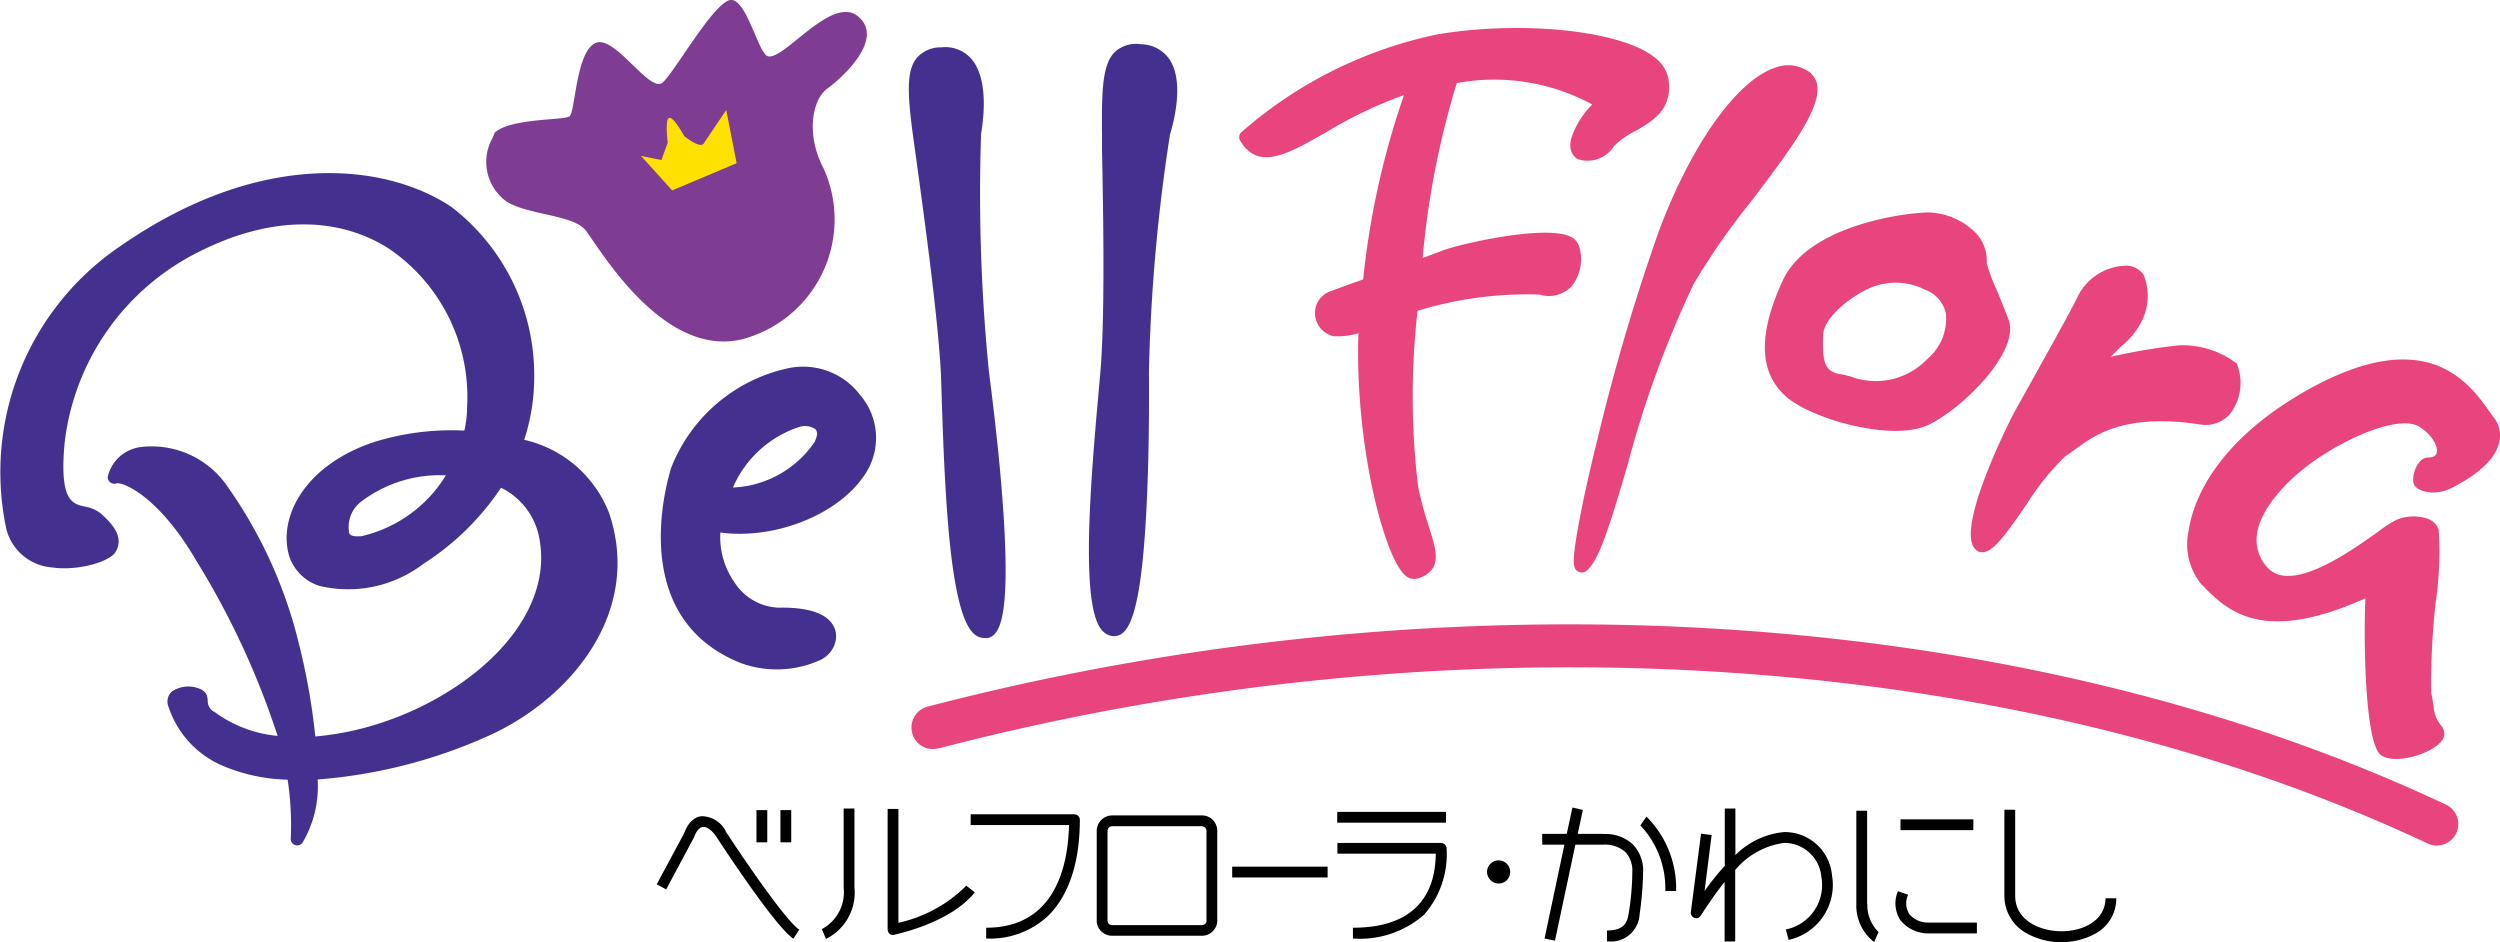 <svg xmlns="http://www.w3.org/2000/svg" width="127.334" height="47.991" viewBox="0 0 127.334 47.991">
  <g id="img_shop_list10" transform="translate(0 0.002)">
    <g id="グループ_9" data-name="グループ 9">
      <g id="グループ_6" data-name="グループ 6">
        <path id="パス_31" data-name="パス 31" d="M2.65,28.9c1.3.19,2.92-.28,3.23-.78.47-.76-.16-1.45-.75-1.97a1.745,1.745,0,0,0-.81-.35c-.64-.14-1.3-.29-1.03-3.23a12.469,12.469,0,0,1,6.93-9.79c3.53-1.76,6.93-1.8,9.57-.13a9.122,9.122,0,0,1,4,8.08,5.322,5.322,0,0,1-.14,1.2,13.234,13.234,0,0,0-4.62.59c-3.59,1.21-4.89,3.9-4.29,5.83a2.368,2.368,0,0,0,1.53,1.49,6.309,6.309,0,0,0,5.29-1.12,13.453,13.453,0,0,0,3.96-3.88,3.586,3.586,0,0,1,1.96,2.63c.77,4.31-3.93,8.27-8.92,9.6a14.958,14.958,0,0,1-2.5.44,33.4,33.4,0,0,0-.86-4.82,23.382,23.382,0,0,0-3.74-8.09,4.669,4.669,0,0,0-4.31-1.83A1.977,1.977,0,0,0,5.5,24.23a.306.306,0,0,0,.1.32.33.33,0,0,0,.33.07c.32-.09,2.14.64,4.04,3.89a41.271,41.271,0,0,1,4.17,8.97,6.4,6.4,0,0,1-3.24-1.24h-.02a.634.634,0,0,1-.3-.57.772.772,0,0,0-.02-.15c-.01-.14-.11-.34-.44-.46a1.481,1.481,0,0,0-1.39.18.7.7,0,0,0-.15.75,4.95,4.95,0,0,0,2.88,3.06,8.973,8.973,0,0,0,3.19.66,15.5,15.5,0,0,1,.16,3.01.329.329,0,0,0,.59.21,5.6,5.6,0,0,0,.78-3.23,26.034,26.034,0,0,0,8.89-2.31c4.06-1.91,7.65-6.25,5.95-11.27A6.074,6.074,0,0,0,26.7,22.4a10.312,10.312,0,0,0,.51-3.21,10.8,10.8,0,0,0-4.2-8.64C19.73,8.34,13.36,7.53,6.18,12.5A13.9,13.9,0,0,0,.32,26.93,2.6,2.6,0,0,0,2.65,28.9Zm20.06-4.69a6.838,6.838,0,0,1-4.31,3.1c-.1,0-.56.05-.61-.16a1.611,1.611,0,0,1,.63-1.62,6.611,6.611,0,0,1,4.3-1.32Z" fill="#44318f"/>
        <path id="パス_32" data-name="パス 32" d="M39.64,30.95a2.8,2.8,0,0,1-2.23-1.29,4.027,4.027,0,0,1-.72-2.54c2.67.37,5.9-.84,7.29-2.85a3.343,3.343,0,0,0-.16-4.14,3.645,3.645,0,0,0-3.75-1.36,8.272,8.272,0,0,0-5.89,5.07c-.38,1.27-2.03,7.7,3.55,9.93a5.358,5.358,0,0,0,4.06-.16,1.4,1.4,0,0,0,.77-.96,1.14,1.14,0,0,0-.25-.98c-.58-.68-1.92-.74-2.66-.72Zm1.91-9.06c.15.16,0,.49-.06.62a5.311,5.311,0,0,1-4.16,2.32,5.58,5.58,0,0,1,3.39-3.09.948.948,0,0,1,.84.14Z" fill="#44318f"/>
        <path id="パス_33" data-name="パス 33" d="M50.24,32.51c.64-.09,1.19-.86.9-5.88-.12-2.09-.38-4.68-.77-7.7a91.41,91.41,0,0,1-.4-12.12c.14-.82.38-2.83-.51-3.83a1.759,1.759,0,0,0-1.51-.57,1.625,1.625,0,0,0-1.25.53c-.55.67-.49,1.87-.15,4.31l.11.79c.46,3.35,1.15,8.4,1.27,11.14l.04,1.26c.17,5.2.45,10.85,1.66,11.86a.8.8,0,0,0,.62.19Z" fill="#44318f"/>
        <path id="パス_34" data-name="パス 34" d="M56.16,32.13a.78.78,0,0,0,.58.27c.65-.01,1.3-.71,1.61-5.73.13-2.08.19-4.68.17-7.73A90.646,90.646,0,0,1,59.59,6.86c.24-.8.72-2.77-.04-3.86a1.784,1.784,0,0,0-1.44-.75,1.617,1.617,0,0,0-1.3.37c-.63.59-.71,1.79-.68,4.26v.8c.07,3.38.15,8.48-.08,11.22l-.11,1.25c-.47,5.19-.87,10.83.21,11.98Z" fill="#44318f"/>
        <path id="パス_35" data-name="パス 35" d="M25.2,6.75c.85-.75,3.52-.61,3.81-.83s.33-3.34,1.34-3.74c.95-.37,2.57,2.31,3.31,2.08C34.11,4.12,36.32.09,37.21,0c.81-.08,1.41,2.7,1.89,2.86.79.26,3.23-3.08,4.56-2.06,1.46,1.12-.71,3.12-1.51,3.7s-1.11,2.37-.19,4.1a6.305,6.305,0,0,1-3.55,8.48c-4.38,1.77-7.94-4.57-8.59-5.36s-2.88-.76-4.01-1.45a2.484,2.484,0,0,1-.72-3.25" fill="#7e3c93"/>
        <path id="パス_36" data-name="パス 36" d="M34.23,9.7l3.29-1.39L36.99,5.6s-.96,1.43-1.15,1.71-.99-.38-.99-.38-.52-.97-.76-.93-.08,1.26-.08,1.26l-.32.89-1.04-.21L34.24,9.7Z" fill="#ffe100"/>
        <g id="グループ_5" data-name="グループ 5">
          <path id="パス_37" data-name="パス 37" d="M84.17,2.84c-1.81-1.31-6.72-1.8-10.96-1.09a21.89,21.89,0,0,0-9.98,4.98.335.335,0,0,0-.07.42c.92,1.57,2.43.7,4.34-.39a22.419,22.419,0,0,1,4.01-1.92,41.741,41.741,0,0,0-2.08,9.39c-.76.27-1.37.49-1.6.58a1.183,1.183,0,0,0-.85,1.23,1.219,1.219,0,0,0,.93,1.08,3.616,3.616,0,0,0,1.28-.15C69,22.6,70.49,28.36,71.57,29.3a.614.614,0,0,0,.58.17A1.275,1.275,0,0,0,73,28.9c.27-.49.08-1.12-.22-2.07a19.107,19.107,0,0,1-.55-2.04,38.75,38.75,0,0,1-.03-8.96A19.077,19.077,0,0,1,78.41,15a1.6,1.6,0,0,0,1.62-.4,2.188,2.188,0,0,0,.39-2.08.8.8,0,0,0-.44-.47c-1.27-.62-5.62.37-6.51.71-.23.09-.59.23-1.01.38A43.449,43.449,0,0,1,74.2,4.23a10.464,10.464,0,0,1,6.9,1.09A4.348,4.348,0,0,0,80.08,6.9c-.29.79.14,1.12.27,1.2a1.593,1.593,0,0,0,1.85-.65,3.931,3.931,0,0,1,1.08-.77c.86-.49,1.94-1.09,1.7-2.66a1.777,1.777,0,0,0-.81-1.17Z" fill="#e8447e"/>
          <path id="パス_38" data-name="パス 38" d="M92.13,3.65a1.84,1.84,0,0,0-1.64-.23c-1.96.59-4.3,3.85-5.98,8.3a105.561,105.561,0,0,0-3.1,10.46c-.44,1.77-.8,3.39-1.01,4.56-.39,2.1-.23,2.22-.05,2.35a.378.378,0,0,0,.47-.03c.62-.51,1.16-2.26,2.06-5.31a53.045,53.045,0,0,1,3.38-9.28,35.593,35.593,0,0,1,2.93-4.21c1.9-2.51,3.55-4.67,3.37-5.91a1.068,1.068,0,0,0-.42-.7Z" fill="#e8447e"/>
          <path id="パス_39" data-name="パス 39" d="M101.67,14.7a8.431,8.431,0,0,1-.48-1.3h0a2.05,2.05,0,0,0-.55-1.53,3.536,3.536,0,0,0-2.37-1.05c-.9-.02-6.12.54-7.47,3.47-1.26,2.73-1.21,4.66.14,5.88,1.26,1.15,5.4,2.34,7.25,1.48,1.75-.81,4.7-3.74,4.12-5.35-.21-.56-.44-1.12-.64-1.6Zm-3.53,3.61a3.633,3.633,0,0,1-3.92.85c-.18-.04-.35-.08-.52-.11-.78-.14-.89-.65-.84-2,.04-.93,1.55-2.08,2.58-2.46a3.3,3.3,0,0,1,2.62.17,1.645,1.645,0,0,1,1.05,1.2,2.674,2.674,0,0,1-.98,2.35Z" fill="#e8447e"/>
          <path id="パス_40" data-name="パス 40" d="M113.93,18.52a4.54,4.54,0,0,0-2.98-.93,30.373,30.373,0,0,0-3.44.58c.2-.21.39-.39.57-.57a3.759,3.759,0,0,0,1.01-1.25,2.879,2.879,0,0,0,.09-2.36,1.09,1.09,0,0,0-.88-.46,2.814,2.814,0,0,0-2.52,1.67c-.36.73-1.64,3.02-2.48,4.53l-.74,1.33c-.03.06-3.07,5.94-1.92,6.94a.483.483,0,0,0,.4.12c.52-.07,1.14-.92,2.18-2.43a12.918,12.918,0,0,1,1.97-2.45c.16-.1.31-.21.47-.33,1.08-.79,2.57-1.86,6.36-1.3a1.631,1.631,0,0,0,1.78-.86,2.61,2.61,0,0,0,.13-2.23Z" fill="#e8447e"/>
          <path id="パス_41" data-name="パス 41" d="M124.86,24.86c.73-.38,2.11-1.16,2.41-2.24a1.5,1.5,0,0,0-.26-1.37c-.07-.09-.14-.19-.22-.3-1.03-1.45-3.18-4.46-9.17-1.14-4.99,2.77-5.96,5.96-6.14,7.2a3.219,3.219,0,0,0,.63,2.73c1.28,1.32,3.03,3.13,8.37.73-.1,1.97-.04,7.4.79,7.99.72.5,2.47-.05,3.01-.63a.61.61,0,0,0,.07-.86,1.7,1.7,0,0,1-.4-1.02c-.03-.19-.06-.4-.12-.67a37.985,37.985,0,0,1,.22-4.55,17.621,17.621,0,0,0,.16-3.77.951.951,0,0,0-.53-.53,2.251,2.251,0,0,0-1.63.05,6.247,6.247,0,0,0-.91.59c-1.46,1.04-4.49,3.2-5.67,1.81a2.054,2.054,0,0,1-.52-1.64c.17-1.35,1.56-2.79,2.81-3.69,1.87-1.34,4.49-2.42,5.46-1.82.66.41.97,1.01.89,1.34-.04.15-.19.23-.45.23-.54.01-.85.95-.72,1.34s1.07.65,1.91.22Z" fill="#e8447e"/>
        </g>
        <path id="パス_42" data-name="パス 42" d="M47.8,38.12c26.44-6.9,54.81-5.08,75.87,4.85h0a1.094,1.094,0,0,0,.93-1.98h0c-21.52-10.15-50.43-12.01-77.36-5h0a1.1,1.1,0,0,0-.78,1.34,1.079,1.079,0,0,0,1.33.78h0Z" fill="#e8447e"/>
      </g>
      <g id="グループ_8" data-name="グループ 8">
        <g id="グループ_7" data-name="グループ 7">
          <path id="パス_43" data-name="パス 43" d="M36.97,42.34a1.4,1.4,0,0,0-1.24-.77c-.27.03-.64.21-.88.86l-1.4,2.61.48.26,1.4-2.62a.144.144,0,0,1,.02-.03c.11-.32.27-.51.45-.53.21-.03.48.18.71.53.3.46,2.97,4.54,3.9,5.16l.3-.46c-.71-.47-2.95-3.78-3.75-5.01Z"/>
          <rect id="長方形_2" data-name="長方形 2" width="0.55" height="1.64" transform="translate(38.53 41.26)"/>
          <rect id="長方形_3" data-name="長方形 3" width="0.55" height="1.64" transform="translate(39.75 41.26)"/>
          <path id="パス_44" data-name="パス 44" d="M42.97,45.2a2.125,2.125,0,0,1-1.11,2.12l.21.5a2.633,2.633,0,0,0,1.45-2.63V41.18h-.55v4.01Z"/>
          <path id="パス_45" data-name="パス 45" d="M45.76,46.99V41.2h-.55v6.14a.321.321,0,0,0,.1.22.275.275,0,0,0,.23.05c.11-.03,2.85-.59,4.11-2.16l-.43-.34A7.062,7.062,0,0,1,45.76,47Z"/>
          <path id="パス_46" data-name="パス 46" d="M54.73,41.47H49.44v.55h5.01c-.05,2.07-.7,5.23-4.22,5.23v.55a4.314,4.314,0,0,0,3.2-1.2c.71-.72,1.57-2.14,1.57-4.85a.269.269,0,0,0-.27-.27Z"/>
          <path id="パス_47" data-name="パス 47" d="M73.41,42.93H68.12v.55h5.01c-.02,1.19-.33,3.77-4.22,3.77v.55a4.945,4.945,0,0,0,3.63-1.22,4.663,4.663,0,0,0,1.14-3.37.269.269,0,0,0-.27-.27Z"/>
          <rect id="長方形_4" data-name="長方形 4" width="4.86" height="0.55" transform="translate(62.76 44.14)"/>
          <rect id="長方形_5" data-name="長方形 5" width="5.54" height="0.55" transform="translate(68.11 41.35)"/>
          <path id="パス_48" data-name="パス 48" d="M61.21,41.53H56.65a.792.792,0,0,0-.79.79v4.56a.747.747,0,0,0,.23.55.787.787,0,0,0,.56.23h4.56a.787.787,0,0,0,.56-.23.764.764,0,0,0,.23-.55V42.32a.787.787,0,0,0-.23-.56A.77.77,0,0,0,61.21,41.53Zm.25,5.35a.246.246,0,0,1-.25.24H56.65a.261.261,0,0,1-.17-.07.219.219,0,0,1-.07-.17V42.32a.284.284,0,0,1,.07-.17.261.261,0,0,1,.17-.07h4.56a.241.241,0,0,1,.17.07.234.234,0,0,1,.07.17v4.56Z"/>
          <path id="パス_49" data-name="パス 49" d="M81.67,42.47H80.36l.26-1.22-.53-.12-.29,1.34H78.55v.55h1.13L78.67,47.8l.53.11,1.04-4.89h1.42a1.557,1.557,0,0,1,1.12.37,1.38,1.38,0,0,1,.36,1.02,13.516,13.516,0,0,1-.18,2.08c-.07.4-.15.9-1.11.9v.55a1.46,1.46,0,0,0,1.66-1.36,17.32,17.32,0,0,0,.18-2.17,1.9,1.9,0,0,0-.52-1.4,2.031,2.031,0,0,0-1.51-.53Z"/>
          <path id="パス_50" data-name="パス 50" d="M83.86,41.59l-.31.45a4.66,4.66,0,0,1,1.27,3.34h.55A5.153,5.153,0,0,0,83.86,41.59Z"/>
          <path id="パス_51" data-name="パス 51" d="M90.85,42.38a4.056,4.056,0,0,0-2.46,1.17V41.18h-.54V44.1a12.56,12.56,0,0,0-1.03,1.28l.36-2.85-.54-.07-.52,4a.283.283,0,0,0,.18.29.267.267,0,0,0,.32-.11c.3-.45.71-1.09,1.22-1.72v3.03h.54V44.31a3.935,3.935,0,0,1,2.49-1.38,1.9,1.9,0,0,1,1.9,1.74,2.308,2.308,0,0,1-1.81,2.67l.14.53a2.864,2.864,0,0,0,2.21-3.29,2.413,2.413,0,0,0-2.47-2.2Z"/>
          <rect id="長方形_6" data-name="長方形 6" width="3.71" height="0.55" transform="translate(96.8 41.73)"/>
          <path id="パス_52" data-name="パス 52" d="M97.24,46.54a1.016,1.016,0,0,1-.05-.97l-.52-.18a1.566,1.566,0,0,0,.12,1.47,1.818,1.818,0,0,0,1.43.68h2.47v-.55H98.22a1.264,1.264,0,0,1-.99-.45Z"/>
          <path id="パス_53" data-name="パス 53" d="M95.1,46.04V41.29h-.55v4.75a2.335,2.335,0,0,0,.91,1.94l.22-.51a1.93,1.93,0,0,1-.57-1.43Z"/>
          <path id="パス_54" data-name="パス 54" d="M107.24,45.74c0,1.16-1.16,1.69-2.23,1.69-1.14,0-2.37-.57-2.37-1.81V41.24h-.55v4.38a2.176,2.176,0,0,0,1.14,1.92,3.67,3.67,0,0,0,3.48.02,2.032,2.032,0,0,0,1.08-1.81h-.55Z"/>
        </g>
        <path id="パス_55" data-name="パス 55" d="M76.33,45a.59.59,0,0,0,0-1.18.591.591,0,0,0-.59.59A.6.6,0,0,0,76.33,45Z"/>
      </g>
    </g>
  </g>
</svg>
